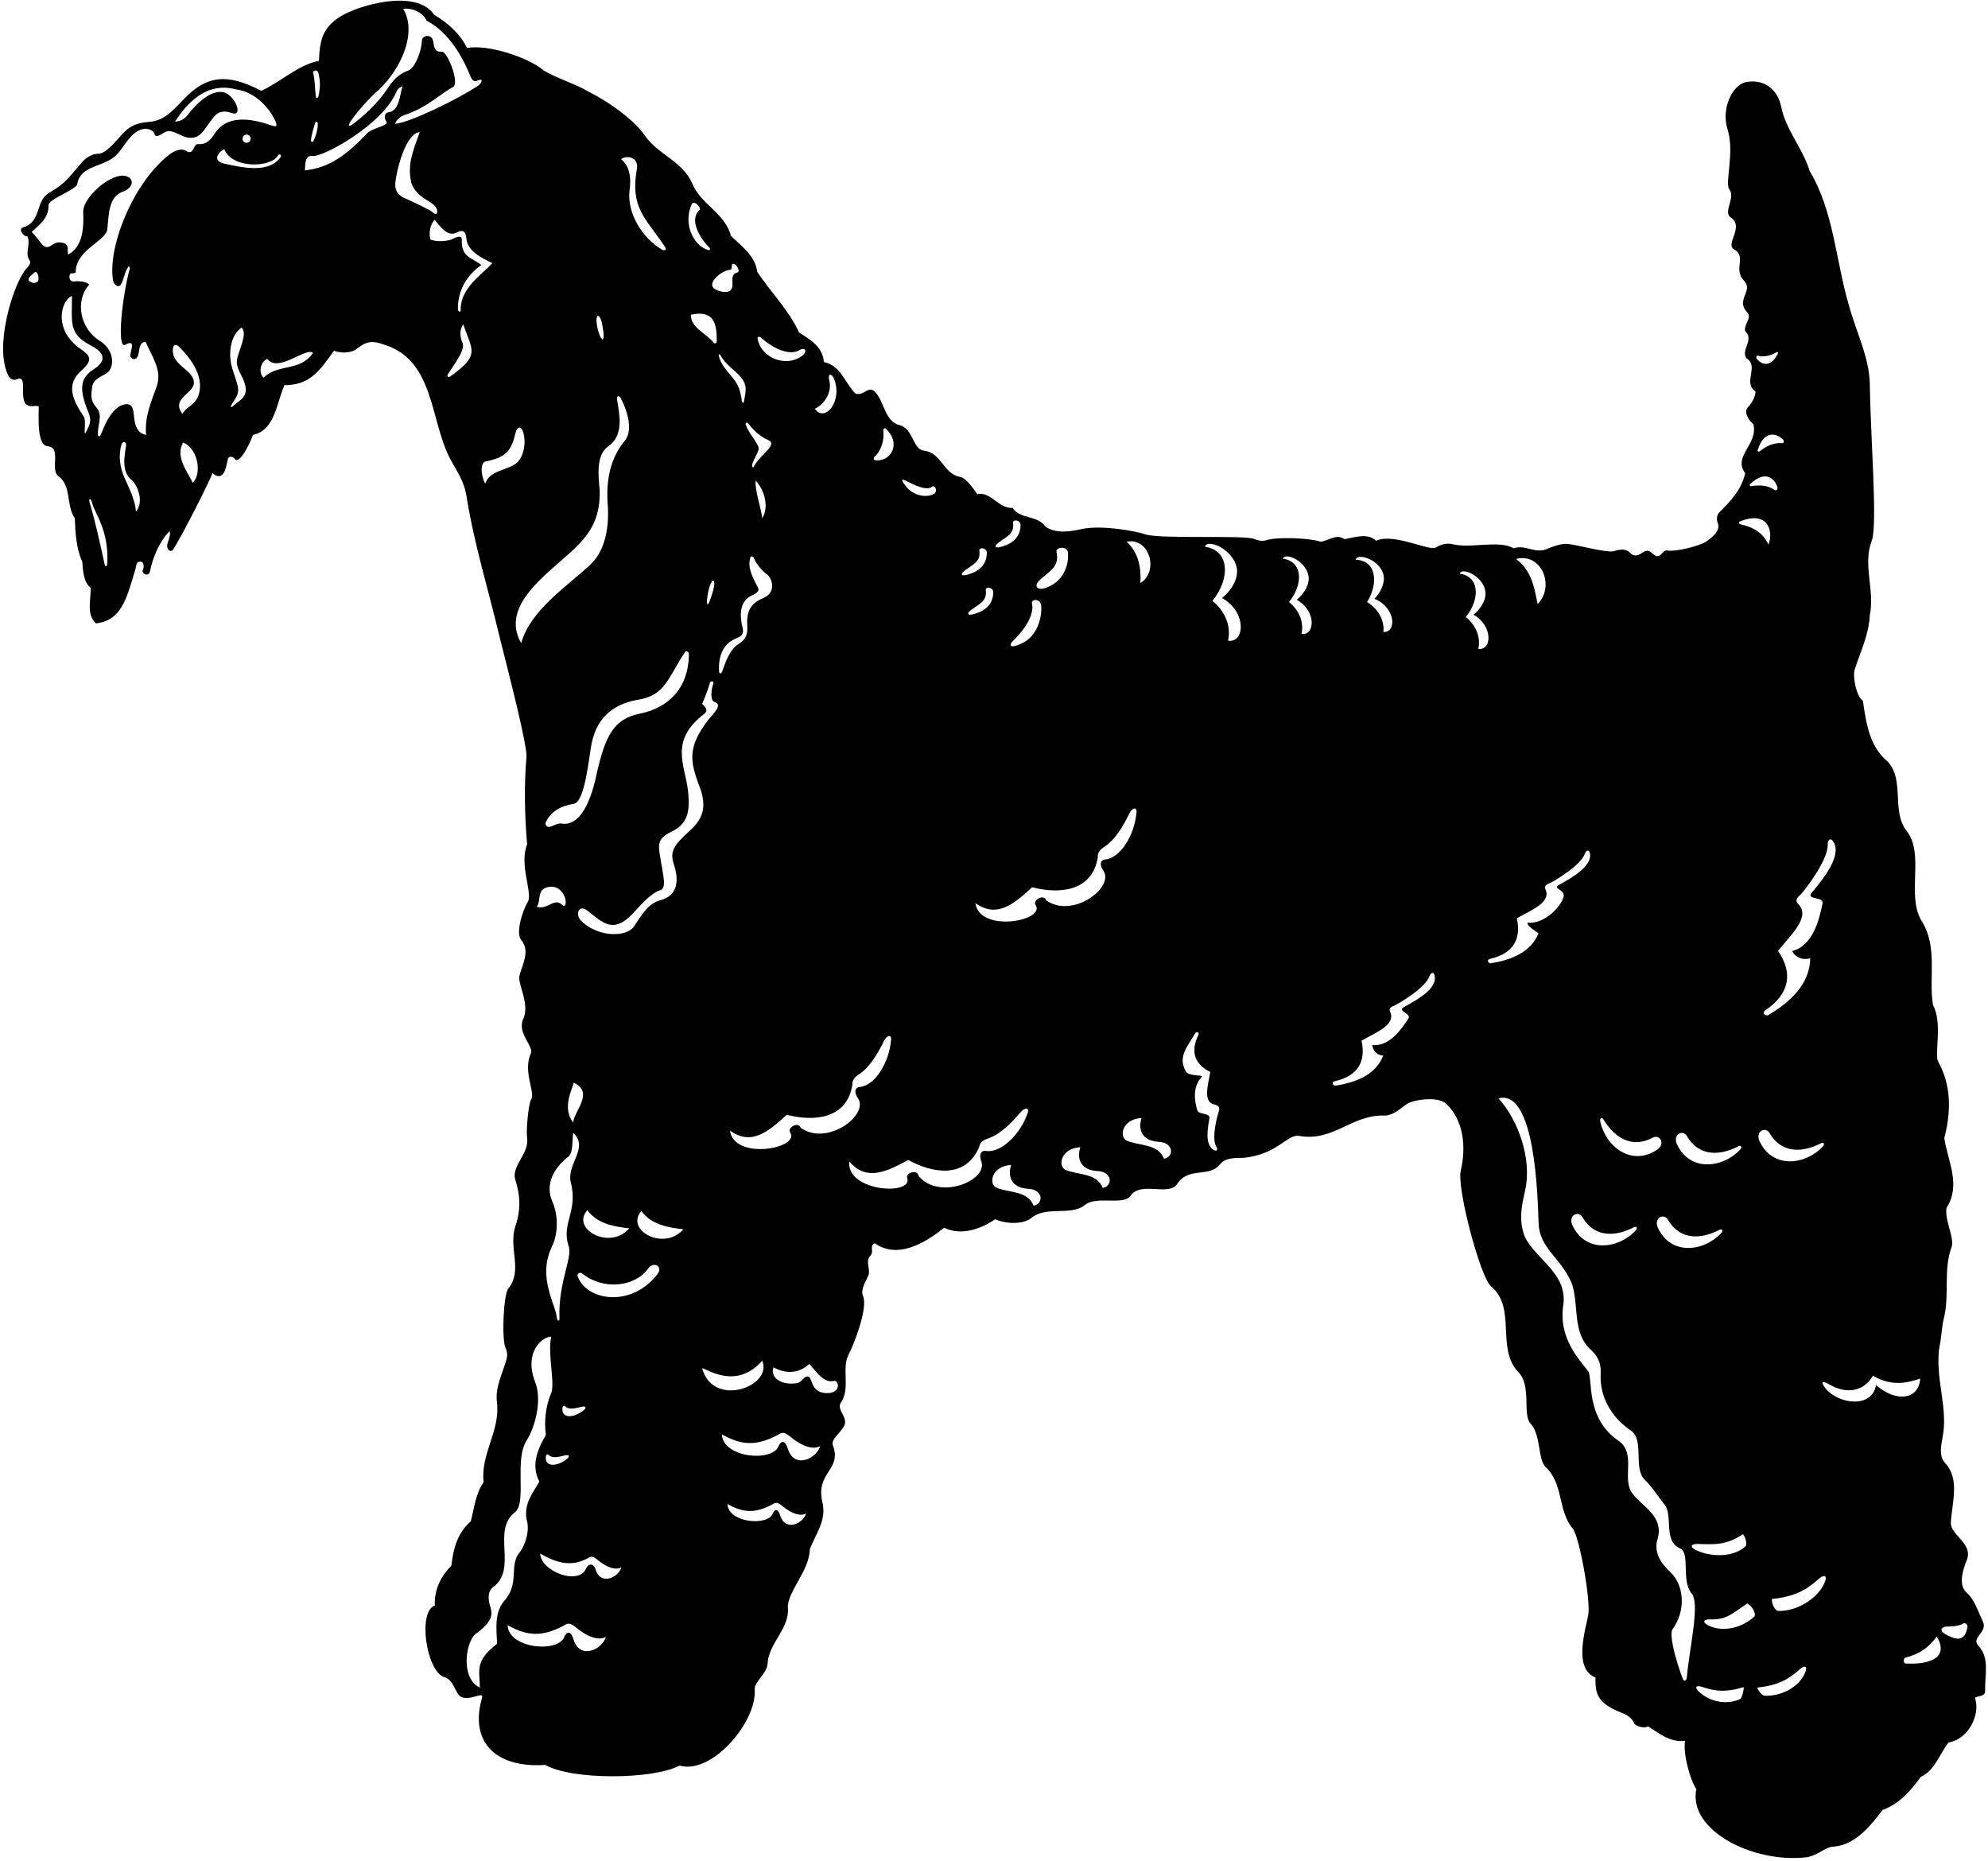 <?xml version="1.0" encoding="UTF-8"?>
<svg xmlns="http://www.w3.org/2000/svg" xmlns:xlink="http://www.w3.org/1999/xlink" width="516pt" height="483pt" viewBox="0 0 516 483" version="1.1">
<g id="surface1">
<path style=" stroke:none;fill-rule:nonzero;fill:rgb(0%,0%,0%);fill-opacity:1;" d="M 513.426 427.004 C 511.551 424.957 516.203 423.52 514.566 420.586 C 513.348 418.066 512.453 415.062 510.504 413.355 C 508.145 411.406 509.52 407.27 510.504 404.824 C 512.211 400.516 506.133 398.383 506.359 395.074 C 506.684 389.793 508.758 383.738 504.812 379.637 C 503.188 377.766 503.84 375.086 504.246 372.809 C 505.629 365.578 502.457 358.348 503.27 350.383 C 504.016 346.414 504.016 344.469 504.406 342.746 C 506.195 335.84 504.246 329.746 506.602 323.488 C 507.23 320.938 504.734 316.746 505.223 313.496 C 509.039 307.562 505.629 301.551 504.652 295.375 C 506.438 288.551 506.52 281.645 503.027 275.469 C 502.07 273.629 504.246 265.395 501.727 260.844 C 500.508 253.691 503.172 245.695 498.559 238.66 C 494.902 231.918 499.531 221.598 494.902 215.664 C 490.758 210.387 494.578 202.34 489.781 197.465 C 485.312 193.809 484.34 187.633 483.527 181.863 C 481.738 180.645 480.824 175.445 481.414 173.738 C 482.875 169.109 485.07 164.801 485.312 159.684 C 486.695 153.184 483.363 146.438 485.883 140.184 C 487.344 135.668 485.477 112.883 485.312 99.23 C 485.059 92.418 481.656 85.824 479.871 79.16 C 476.457 67.543 475.969 54.785 469.715 44.387 C 467.949 38.574 463.52 33.695 462.336 27.762 C 461.332 22.738 457.402 20.496 453.23 21.293 C 449.727 21.961 446.637 28.074 448.426 33.66 C 450.27 39.688 447.648 47.477 448.832 49.098 C 450.539 51.211 447.309 54.84 449.074 56.328 C 452.977 58.766 447.73 63.219 450.051 64.699 C 453.543 66.566 449.68 69.82 452.73 72.906 C 455.168 75.586 450.355 77.773 453.543 81.109 C 454.926 82.492 452.133 84.715 453.137 86.148 C 455.25 88.262 451.797 90.895 453.301 92.973 C 456.715 95.086 452.242 99.312 455.656 101.586 C 455.656 102.887 454.762 104.594 453.707 105.648 C 452.473 106.977 453.867 108.98 455.09 110.117 C 456.469 115.238 449.645 118.406 452.977 122.793 C 452.082 127.02 449.133 130.117 446.211 133.043 C 445.723 133.449 445.383 134.82 445.906 135.875 C 446.637 137.906 444.117 139.613 442.816 140.59 C 440.879 141.762 434.879 143.27 432.66 142.863 C 431.281 142.699 431.059 145.738 428.762 143.516 C 426.73 141.562 425.812 145.23 423.48 143.84 C 422.078 142.164 420.473 142.578 418.875 143.047 C 417.141 143.555 408.629 141.254 406.906 141.156 C 404.629 141.074 402.844 141.969 400.891 142.699 C 397.887 143.434 395.773 141.32 392.848 142.297 C 389.109 140.02 381.547 142.523 376.68 141.156 C 375.055 140.914 373.672 141.48 372.617 142.133 C 370.965 143.031 361.566 138.23 357.18 140.344 C 354.984 138.23 351.734 139.449 348.973 139.938 C 346.941 138.395 344.828 140.344 342.797 140.59 C 340.441 139.695 331.695 139.223 328.738 140.184 C 327.52 140.59 326.301 140.184 325.246 139.777 C 321.621 138.883 301.227 139.898 297.441 138.719 C 294.66 137.75 286.008 136.258 280.965 137.258 C 277.793 137.988 274.055 138.559 271.375 136.688 C 269.262 133.602 264.711 134.82 262.844 131.812 C 259.188 132.059 257.238 127.508 253.66 128.238 C 252.363 126.371 250.609 123.988 249.191 123.77 C 244.887 123.039 244.398 117.434 239.766 116.945 C 236.898 116.621 237.07 111.207 233.496 110.344 C 229.762 109.371 229.602 104.688 227.336 101.91 C 225.387 99.719 224.328 102.887 222.055 102.156 C 219.289 99.395 218.316 94.926 213.848 93.949 C 213.523 89.969 210.355 88.18 207.43 86.312 C 204.504 80.137 200.359 76.234 196.539 70.547 C 196.055 66.324 192.316 63.805 189.715 61.203 C 188.172 55.273 181.996 53.16 179.723 47.715 C 177.039 41.605 170.871 40.281 167.359 35.152 C 165.352 32.219 160.219 27.629 152.988 23.91 C 149.496 21.797 144.703 20.414 141.125 18.305 C 137.41 15.008 126.703 11.418 121.219 12.453 C 119.352 8.633 116.02 5.789 112.688 3.84 C 108.168 -2.992 93.051 1.258 88.164 4.398 C 83.797 7.203 82.984 10.371 82.785 15.785 C 77.586 16.758 72.957 21.148 67.836 23.586 C 58.586 18.676 53.375 19.961 47.934 25.496 C 45.328 28.148 43.004 31.207 39.012 31.598 C 36.18 31.875 34.156 32.16 31.672 34.871 C 29.391 37.363 27.328 40.09 25.098 39.914 C 23.34 40.176 22.102 41.141 21.047 42.371 C 17.457 46.574 16.777 47.703 12.754 50.039 C 9.086 52.172 10.84 57.609 6.004 59.012 C 4.652 59.434 6.004 61.367 7.141 61.367 C 8.035 63.641 6.328 65.594 7.707 67.621 C 8.145 68.285 7.492 69.004 6.742 69.855 C 3.441 73.613 -1.75 90.363 2.273 97.66 C 2.863 98.727 3.898 98.652 4.477 98.406 C 7.34 97.203 4.828 103.676 6.977 105.082 C 7.957 105.789 9.414 105.082 10.066 105.488 C 9.984 109.227 9.73 115.355 12.258 115.809 C 16.16 115.969 12.863 121.871 15.184 123.605 C 18.598 126.043 17.133 131.246 19.41 134.496 C 19.57 138.477 19.816 142.457 21.359 145.789 C 21.523 148.145 21.684 151.07 23.555 152.613 C 23.543 155.812 22.414 159.602 24.934 161.797 C 31.355 160.992 32.789 155.766 35.012 148.145 C 35.465 147.023 35.172 145.547 36.637 145.789 C 37.324 145.824 37.445 147.328 37.121 147.816 C 36.547 148.773 38.426 149.887 38.91 148.391 C 39.641 144.652 41.348 140.59 44.027 137.824 C 44.273 138.637 43.949 139.695 43.621 140.59 C 42.824 142.605 44.348 143.621 45.004 142.539 C 47.523 138.477 53.914 125.934 55.16 122.793 C 58.145 125.34 58.738 121.023 59.062 119.465 C 59.223 118.164 60.441 118.406 61.012 119.137 C 62.039 120.688 64.992 114.992 65.641 112.883 C 71.492 111.582 71.734 104.512 73.848 99.961 C 80.207 99.961 82.773 96.562 86.688 91.023 C 89.293 91.992 91.617 91.227 92.332 90.715 C 94.137 89.43 95.566 88.027 99.035 89.238 C 112.77 92.973 111.469 108.582 116.75 118.895 C 118.375 122.062 120.438 124.664 121.059 128.645 C 123.09 141.402 126.906 153.508 129.832 165.938 C 132.434 176.176 136.773 193.223 136.656 196.328 C 136.012 203.547 136.172 211.766 136.82 219.16 C 134.707 224.277 138.215 231.477 137.062 233.949 C 135.355 236.793 133.895 242.312 135.277 243.941 C 137.633 246.785 135.684 250.035 134.871 253.043 C 134.148 255.344 137.797 260.598 135.684 264.742 C 134.383 268.238 138.551 271.594 137.797 273.355 C 135.59 278.195 139.145 283.699 137.797 285.461 C 137.227 286.438 136.496 293.102 136.82 295.375 C 137.391 299.355 132.711 302.574 133.73 306.102 C 134.949 310 135.336 313.66 133.73 318.371 C 131.945 323.977 135.766 329.664 131.945 334.379 C 130.68 335.922 130.172 347.602 131.215 349.816 C 131.746 350.879 131.707 351.875 131.445 352.848 C 130.52 356.316 128.383 360.035 129.02 364.195 C 129.75 371.59 124.715 377.277 125.527 384.672 C 123.414 387.68 123.09 391.418 122.195 394.828 C 118.781 397.754 117.645 401.898 117.156 406.367 C 114.395 409.047 112.688 412.625 112.852 416.688 C 108.367 418.25 110.664 433.59 115.207 435.211 C 117.645 435.863 117.969 438.785 119.27 440.086 C 121.453 441.969 125.77 438.586 125.117 440.656 C 121.879 451.703 128.219 458.918 141.531 458.043 C 148.492 462.02 169.512 461.867 176.391 458.207 C 184.723 460.664 196.43 446.953 195.891 438.543 C 195.68 436.469 198.977 434.48 199.223 431.879 C 199.465 426.355 204.91 422.859 204.504 417.254 C 204.23 413.277 210.109 407.668 210.191 402.059 C 211.574 398.324 214.66 394.586 213.441 389.793 C 211.68 382.047 218.559 381.504 216.203 375.164 C 215.57 373.582 217.992 372.078 218.965 370.289 C 220.43 368.016 217.18 366.051 218.152 364.195 C 220.883 360.391 218.344 355.254 220.242 351.586 C 221.625 348.906 225.352 339.562 224.004 336.328 C 223.273 334.82 224.711 332.535 225.387 331.047 C 226.035 329.258 224.457 327.371 225.953 325.844 C 226.93 324.789 225.547 323.164 227.094 322.676 C 232.699 326.656 239.609 323.055 245.051 318.613 C 249.52 320.809 254.637 318.938 258.293 316.422 C 261.461 317.801 265.594 317.637 267.477 316.258 C 271.457 312.766 277.863 315.691 281.531 312.766 C 284.457 310.246 291.574 312.898 293.395 310.406 C 295.914 306.426 303.426 310.527 305.5 307.32 C 308.504 302.656 313.707 305.777 316.633 302.199 C 318.152 300.285 320.672 300.586 322.891 300.48 C 331.777 299.523 334.148 294.191 337.27 294.809 C 346.211 296.352 350.922 289.117 359.535 289.523 C 361.77 289.363 363.371 287.777 365.078 286.57 C 366.785 285.359 373.504 284.375 375.539 286.602 C 379.848 290.824 380.578 297.57 379.195 303.582 C 377.906 307.82 384.227 331.516 386.996 333.809 C 393.742 339.496 388.215 349.816 394.066 356.07 C 397.562 359.484 395.172 366.98 397.152 369.316 C 399.996 372.242 399.148 378.578 401.055 380.609 C 405.93 384.996 404.223 392.066 408.285 396.777 C 410.066 399.398 412.914 415.453 412.242 419.129 C 411.539 422.965 408.266 433.043 414.137 435.375 C 413.961 439.941 414.93 442.137 421.004 444.555 C 422.379 445.102 423.633 445.867 424.293 447.48 C 425.27 448.211 426.812 448.535 427.785 448.051 C 430.469 449.676 433.312 452.273 437.375 451.789 C 436.812 455.258 438.676 461.945 440.301 464.301 C 438.086 475.004 454.969 483.613 468.902 482.012 C 472.277 481.41 473.633 479.297 475.969 479.25 C 481.574 478.762 485.395 473.969 488.645 469.742 C 492.789 468.199 495.723 465.078 498.559 461.133 C 502.215 459.508 503.434 455.117 505.789 452.195 C 510.906 451.438 514.121 444.879 512.613 440.656 C 513.266 440.008 515.379 440.492 515.25 438.645 C 515.188 434.355 516.484 430.277 513.426 427.004 Z M 295.992 151.312 C 296.238 147.414 295.555 143.453 292.418 140.59 C 298.348 139.391 300.93 148.277 295.992 151.312 Z M 269.754 150.664 C 272.285 148.273 275.105 147.145 274.223 143.262 C 273.914 142.051 276.82 141.551 277.188 143.285 C 277.48 146.496 276.215 150.465 272.195 152.258 C 269.273 153.668 268.195 152.141 269.754 150.664 Z M 270.246 156.996 C 270.539 160.211 269.227 165.188 265.203 166.977 C 262.285 168.391 261.535 167.625 263.094 166.152 C 265.949 163.453 268.469 159.535 267.879 156.656 C 267.566 155.445 269.879 155.262 270.246 156.996 Z M 259.078 140.906 C 261.145 139.301 263.336 138.66 262.953 135.691 C 262.809 134.766 264.742 134.828 264.891 136.148 C 264.879 138.574 263.734 140.629 260.598 141.676 C 258.312 142.523 257.809 141.898 259.078 140.906 Z M 257.809 153.605 C 257.797 156.027 256.648 158.082 253.512 159.129 C 251.227 159.977 250.723 159.352 251.992 158.363 C 254.059 156.754 256.25 156.113 255.867 153.145 C 255.727 152.219 257.656 152.281 257.809 153.605 Z M 250.332 148.137 C 252.395 146.527 254.59 145.887 254.207 142.918 C 254.062 141.992 255.996 142.055 256.145 143.379 C 256.133 145.805 254.988 147.855 251.852 148.902 C 249.566 149.75 249.062 149.125 250.332 148.137 Z M 235.594 124.992 C 237.047 125.734 240.594 127.551 241.961 126.289 C 242.738 125.766 243.504 127.543 242.367 128.238 C 240.031 129.32 237.168 128.402 235.543 126.695 C 233.285 123.965 234.156 124.262 235.594 124.992 Z M 226.93 118.59 C 228.648 117.148 229.598 114.352 229.266 111.664 C 229.219 111.281 229.652 111.008 229.914 111.254 C 234.203 115.297 230.93 120.086 227.082 119.422 C 226.762 119.363 226.676 118.805 226.93 118.59 Z M 215.246 98.738 C 214.926 97.48 215.316 96.48 216.367 98.012 C 218.973 104.098 214.031 109.867 211.492 106.055 C 213.66 105.207 216.082 101.996 215.246 98.738 Z M 197.426 87.555 C 200.742 90.52 204.902 92.398 207.473 90.879 C 209.105 89.918 209.574 91.273 208.293 92.27 C 204.078 95.547 197.438 92.91 196.621 87.777 C 196.57 87.434 197.121 87.285 197.426 87.555 Z M 193.965 162.328 C 194.164 165.137 193.191 166.188 191.602 167.211 C 189.297 168.688 188.254 172.062 187.391 174.398 C 187.188 174.957 186.664 174.77 186.637 174.262 C 186.402 169.855 187.926 166.965 191.09 165.66 C 192.125 165.238 193.098 164.84 192.805 163.176 C 191.957 159.957 191.91 156.516 194.59 154.809 C 195.852 154.203 197.375 153.609 196.703 152.453 C 195.188 149.555 194.02 147.301 194.746 144.699 C 194.875 144.234 195.465 144.32 195.68 144.844 C 196.473 146.797 198.359 148.586 198.816 148.863 C 200.465 149.875 201.605 153.711 198.27 155.133 C 195.574 156.281 193.645 157.863 193.965 162.328 Z M 196.133 124.742 C 198.305 126.949 199.742 131.52 197.84 134.496 C 197.555 131.754 195.852 127.117 196.133 124.742 Z M 194.281 109.973 C 195.688 111.828 197.348 113.301 199.465 114.262 C 202.027 115.406 197.117 118.094 195.648 121.137 C 195.504 121.441 195.129 121.203 195.211 120.746 C 195.531 118.895 197.461 116.863 196.781 115.777 C 195.613 113.441 194.242 112.266 193.57 110.191 C 193.398 109.664 193.906 109.48 194.281 109.973 Z M 193.117 104.109 C 193.004 104.734 192.633 104.68 192.543 104.004 C 192.211 101.543 191.711 99.797 189.941 97.746 C 188.527 96.113 187.098 94.488 186.582 92.406 C 186.445 91.848 186.777 91.785 187.055 92.289 C 188.012 94.039 189.535 95.238 190.965 96.539 C 194.203 99.473 193.684 100.914 193.117 104.109 Z M 189.348 70.051 C 190.52 70.074 189.336 67.871 190.691 68.598 C 191.449 68.973 192.113 70.523 191.422 70.711 C 189.805 71.07 190.102 72.496 190.125 73.883 C 190.164 76.277 187.641 75.996 185.949 75.234 C 182.816 73.883 187.152 70.215 189.348 70.051 Z M 186.023 88.691 C 186.016 89.078 185.527 89.238 185.273 88.941 C 182.938 86.199 179.344 85.109 179.316 81.68 C 185.035 80.453 186.145 83.547 186.023 88.691 Z M 184.164 156.074 C 183.664 157.164 183.426 157.078 183.496 155.895 C 183.594 154.25 184.191 151.305 185.004 150.664 C 186.203 150.816 184.348 155.566 184.164 156.074 Z M 179.559 52.996 C 179.938 51.875 181.801 53.484 181.672 54.379 C 178.844 56.82 181.309 61.402 184.129 64.277 C 184.418 64.57 184.266 65.023 183.91 64.926 C 179.98 63.832 177.199 58.055 179.559 52.996 Z M 177.797 169.25 C 178.094 168.805 178.809 169.109 178.805 169.691 C 178.754 178.945 173.156 183.781 166.066 185.215 C 159.418 186.562 157.109 190.754 154.836 200.996 C 154.242 203.684 151.895 214.898 145.594 213.715 C 144.133 213.473 142.184 215.828 141.531 213.715 C 142.754 210.66 145.566 209.137 148.879 208.625 C 151.934 208.148 152.84 196.273 153.59 192.789 C 155.172 185.453 160.035 182.508 165.891 181.543 C 172.688 180.426 173.488 175.68 177.797 169.25 Z M 148.113 306.672 C 150.145 314.336 145.676 317.395 147.547 323.246 C 148.793 326.188 144.898 332.535 145.211 341.996 C 145.32 343.113 144.613 342.852 144.52 341.926 C 144.371 340.512 143.77 339.086 143.289 337.641 C 141.93 333.547 140.703 328.742 143.309 323.398 C 144.805 320.32 145.039 315.484 143.32 311.734 C 141.547 307.586 143.422 303.324 147.645 300.074 C 148.746 298.988 148.52 296.188 148.766 293.992 C 152.938 297.832 147.141 301.957 148.113 306.672 Z M 146.023 365.18 C 146.066 364.902 146.512 364.742 146.672 364.918 C 147.785 366.137 149.836 365.301 151.148 365.055 C 152.082 364.879 152.293 365.41 151.414 366.051 C 148.98 368.035 145.523 368.301 146.023 365.18 Z M 147.098 378.66 C 144.664 380.648 141.207 380.914 141.707 377.789 C 141.754 377.512 142.195 377.355 142.355 377.527 C 143.469 378.75 145.52 377.914 146.836 377.664 C 147.766 377.492 147.977 378.02 147.098 378.66 Z M 139.34 235.328 C 140.477 233.543 139.34 231.105 141.938 230.293 C 147.098 228.938 147.789 236.711 145.84 234.762 C 143.797 232.914 142.105 236.215 139.34 235.328 Z M 148.766 291.312 C 145.828 287.59 148.52 282.699 148.926 280.992 C 154.293 283.527 149.047 288.27 148.766 291.312 Z M 165.34 43.652 C 163.5 53.871 167.379 56.34 172.488 63.887 C 173.168 64.824 172.562 65.148 171.891 64.836 C 166.527 61.668 162.758 55.176 163.391 49.504 C 163.797 46.742 163.715 43.328 161.195 41.297 C 162.672 40.195 165.719 40.789 165.34 43.652 Z M 156.324 84.293 C 157.258 89.031 156.156 89.117 155.184 85.578 C 154.125 81.246 155.676 80.797 156.324 84.293 Z M 82.625 18.871 C 83.207 21.141 83.117 23.02 82.645 24.992 C 82.527 25.488 82.031 25.547 81.969 25.051 C 81.711 22.93 81.77 20.688 81.242 18.711 C 81.73 18.141 82.352 18.105 82.625 18.871 Z M 81.797 31.914 C 81.918 31.508 82.402 31.512 82.453 31.898 C 82.633 33.246 81.918 35.402 81.359 36.652 C 81.262 36.879 80.707 36.938 80.719 36.477 C 80.738 35.352 81.402 33.23 81.797 31.914 Z M 9.902 72.906 C 9.309 73.711 8.207 73.477 7.547 72.906 C 6.938 72.188 8.461 71.184 8.926 70.711 C 9.648 70.074 10.227 71.93 9.902 72.906 Z M 21.984 111.637 C 22.02 110.586 22.18 108.801 21.766 108.168 C 18.902 103.871 16.961 99.848 21.113 96.188 C 24.301 93.375 23.355 92.242 20.98 90.613 C 13.73 85.648 15.754 78.016 18.68 76.805 C 18.707 83.785 17.691 86.621 23.656 89.711 C 27.762 91.836 27.23 93.988 24.273 95.863 C 20.527 98.234 20.672 101.449 22.93 106.977 C 23.828 109.172 23.363 109.934 22.555 111.695 C 22.02 112.867 21.961 112.5 21.984 111.637 Z M 27.836 146.332 C 27.793 147.043 27.316 147.203 27.168 146.52 C 26.012 141.238 24.82 135.629 23.309 130.594 C 22.852 128.98 23.691 129.324 23.969 130.688 C 24.441 132.98 28.355 137.551 27.836 146.332 Z M 35.254 132.789 C 35.207 129.656 32.863 125.359 32.16 123.648 C 31.141 121.164 30.699 118.285 31.516 115.398 C 31.738 114.508 32.898 114.426 32.707 115.715 C 32.215 118.84 31.582 122.422 34.168 124.59 C 35.711 125.883 37.477 130.273 35.254 132.789 Z M 50.043 125.312 C 48.66 122.387 45.41 118.57 47.523 114.832 C 51.121 116.215 52.629 122.555 50.043 125.312 Z M 51.422 102.887 C 50.359 105.367 48.254 105.566 47.359 107.438 C 43.543 102.316 53.781 101.91 49.066 96.711 C 46.793 94.598 44.191 93.137 45.004 89.887 C 45.328 89.316 45.957 89.453 46.547 90.051 C 49.719 93.219 53.234 98.004 51.422 102.887 Z M 51.422 37.398 C 50.02 37.316 50.445 40.449 48.336 39.184 C 46.82 38.227 44.801 39.457 43.949 40.117 C 34.379 47.559 27.711 64.609 29.402 73.066 C 29.707 73.883 30.637 74.812 31.352 73.879 C 32.227 72.469 32.324 70.504 33.293 69.27 C 33.496 69.008 33.801 69.324 33.684 69.734 C 31.793 76.422 30.188 90.73 32.492 89.48 C 35.715 87.676 33.465 91.836 33.871 92.566 C 34.445 93.434 35.012 93.219 35.414 92.973 C 36.555 91.676 35.578 88.992 37.773 88.668 C 39.316 92.324 42.16 96.062 40.699 100.207 C 39.359 104.129 37.449 108.008 37.934 112.883 C 34.699 112.309 34.922 108.473 34.625 106.789 C 34.359 105.316 33.742 104.336 31.352 105.242 C 28.59 106.844 27.324 109.941 26.098 112.961 C 25.953 113.316 25.461 113.285 25.426 112.922 C 25.184 110.352 26.926 107.781 24.934 105.648 C 23.273 103.758 23.715 101.992 23.961 100.207 C 24.383 98.27 26.371 97.734 27.758 96.812 C 29.523 95.633 30.02 91.371 26.234 88.668 C 20.574 85.363 19.441 77.969 23.148 73.879 C 22.66 73.066 19.977 72.824 19.246 73.066 C 17.773 73.203 17.773 71.172 18.434 70.953 C 18.84 70.953 19.328 70.953 19.652 70.711 C 19.57 64.781 27.59 62.625 27.859 59.418 C 28.266 55.762 28.102 50.887 32.086 49.664 C 34.371 48.785 35.113 46.473 32.75 45.715 C 29.117 44.551 21.16 51.281 21.602 55.355 C 21.883 61.664 20.367 64.559 17.703 66.078 C 17.297 65.023 18.109 63.805 16.727 63.152 C 13.191 61.824 12.98 66.184 10.449 62.852 C 9.785 61.98 8.832 60.715 8.203 60.211 C 10.152 58.422 12.664 56.574 12.586 53.402 C 12.273 51.707 19.805 49.336 20.059 47.715 C 20.949 42.691 27.125 43.473 30.344 40.102 C 32.203 38.148 33.984 34.125 37.055 33.516 C 38.137 33.297 39.781 33.562 40.145 34.879 C 40.328 35.547 41.078 35.434 42.527 34.461 C 44.402 33.203 46.379 35.164 48.473 35.641 C 52.086 36.457 52.988 33.41 55.461 30.395 C 56.559 29.055 57.891 28.516 60.262 29.363 C 62.969 30.211 61.375 25.574 58.656 24.152 C 55.18 22.648 50.867 27.02 48.836 29.68 C 48.047 30.715 47.062 31.512 45.41 31.547 C 48.41 27.078 53.309 21.141 61.172 23.18 C 66.707 23.828 70.633 29.016 71.656 31.883 C 72.062 33.008 71.348 32.832 70.355 32.523 C 64.316 30.414 58.746 30.078 55.727 34.66 C 54.746 36.145 53.758 37.562 51.422 37.398 Z M 65.059 36 C 65.059 36.586 64.586 37.062 64 37.062 C 63.414 37.062 62.941 36.586 62.941 36 C 62.941 35.414 63.414 34.938 64 34.938 C 64.586 34.938 65.059 35.414 65.059 36 Z M 60.828 105.086 C 59.84 106.043 59.559 105.797 60.418 104.512 C 62.609 101.219 61.969 101.039 60.285 95.594 C 59.062 91.641 59.938 86.812 62.719 85.012 C 64.238 86.578 62.258 90.199 61.578 92.973 C 61.207 94.562 61.906 96.039 62.641 97.449 C 65.406 102.742 62.559 103.555 60.828 105.086 Z M 58.086 42.434 C 54.672 41.621 57.215 38.926 58.246 38.777 C 60.281 43.859 70.266 43.48 72.062 40.484 C 72.281 39.855 73.211 40.027 72.875 40.73 C 69.785 45.117 62.887 43.496 58.086 42.434 Z M 68.406 98.012 C 67.023 96.793 67.594 93.867 69.379 93.137 C 72.195 96.902 79.473 89.961 81.242 91.594 C 77.949 96.48 72.062 94.355 68.406 98.012 Z M 100.633 29.191 C 99.887 29.371 99.617 30.461 100.176 31.383 C 101.395 32.664 96.824 32.98 95.203 34.684 C 90.305 39.832 85.727 43.562 79.129 44.223 C 79.285 42.57 79.051 40.195 81.242 40.484 C 83.805 40.77 99.266 32.473 102.938 23.746 C 103.258 22.93 103.914 22.609 104.48 22.367 C 103.668 24.883 103.723 28.867 100.633 29.191 Z M 105.457 29.699 C 111.141 27.719 114.883 23.91 117.562 22.609 C 119.422 21.66 116.121 13.449 114.801 13.43 C 112.414 13.633 112.758 11.738 112.355 10.391 C 111.875 8.766 109.527 9.184 109.508 10.574 C 109.473 12.855 107.965 17.367 106.023 18.305 C 103.848 19.02 102.418 20.422 101.203 22.066 C 97.805 27.398 93.676 30.574 92.008 31.91 C 90.344 33.242 90.18 32.688 91.238 31.141 C 92.863 28.867 95.883 25.348 98.238 23.395 C 104.355 17.598 108.273 8.273 104.645 2.297 C 106.727 1.938 109.844 3.191 110.738 5.383 C 116.262 8.227 119.918 14.32 122.195 20.008 C 122.641 20.984 123.23 21.32 124.145 20.82 C 125.262 20.391 125.348 21.238 124.145 22.203 C 119.441 25.434 106.023 32.035 102.531 32.117 C 103.012 30.949 104.141 30.008 105.457 29.699 Z M 105.457 51.617 C 102.918 50.605 102.324 49.082 102.695 46.742 C 103.656 40.609 106.234 34.309 108.949 34.309 C 107.195 39.141 105.641 42.789 106.777 47.504 C 108.422 51.961 112.605 51.941 113.418 54.379 C 113.754 55.684 113.008 55.871 112.207 55.027 C 111.672 54.469 106.43 52.023 105.457 51.617 Z M 116.816 97.738 C 116.379 98.051 115.867 97.727 116.285 97.066 C 117.859 94.605 120.785 90.871 120.082 89.074 C 119.168 87 119.422 85.309 120.242 84.199 C 122.547 90.914 124.766 92.129 116.816 97.738 Z M 119.59 80.145 C 119.676 81.273 118.828 80.992 118.863 80.137 C 118.781 75.262 121.371 71.258 124.957 68.762 C 122.215 66.773 119.703 66.672 119.863 62.199 C 119.848 60.68 117.945 61.797 117.055 62.203 C 115.586 62.629 113.414 62.793 111.715 62.18 C 111.297 60.68 111.551 58.223 112.852 57.062 C 114.078 58.492 116.023 61.609 118.5 60.359 C 119.98 59.609 120.863 59.746 121.059 61.938 C 121.301 65.266 125.406 67.137 127.801 68.297 C 125.18 71.172 119.566 74.754 119.59 80.145 Z M 125.934 125.559 C 124.875 123.605 124.414 119.754 126.34 119.707 C 131.117 118.672 132.688 117.172 133.773 112.469 C 134.184 110.688 135.25 110.277 135.844 112.312 C 136.656 115.238 135.758 118.738 134.141 120.113 C 131.699 122.145 127.07 121.98 125.934 125.559 Z M 135.277 166.914 C 130.027 157.684 140.625 150.02 147.648 143.742 C 152.773 139.16 155.922 135.031 155.648 127.035 C 155.227 123.309 154.801 118.148 157.703 115.969 C 161.977 113.074 160.867 108.012 160.137 103.52 C 160.008 102.715 160.73 102.547 161.125 103.309 C 162.906 106.746 164.449 111.883 162.008 114.586 C 158.434 118.977 157.332 124.578 157.703 130.434 C 158.188 136.09 157.379 142.863 152.988 146.766 C 146.895 152.371 137.633 158.465 135.277 166.914 Z M 129.02 426.598 C 123.195 431.109 124.488 433.348 124.551 437.973 C 119.27 435.477 120.887 425.223 123.98 423.672 C 126.234 421.816 128.184 420.117 127.359 417.348 C 126.758 415.32 126.371 413.348 127.883 411.973 C 134.484 407.32 127.574 397.398 133.523 392.582 C 136.988 390.105 133.246 378.902 136.82 373.621 C 138.637 370.789 140.941 363.469 138.816 358.441 C 136.012 350.914 140.691 346.891 143.078 346.891 C 142.02 351.66 144.305 359.449 142.914 361.922 C 141.613 365.09 141.207 368.992 141.695 372.402 C 140.117 375.164 137.504 379.836 139.988 384.512 C 138.281 387.516 136.008 390.117 136.656 394.262 C 137.797 397.754 135.758 401.938 134.871 402.871 C 132.027 406.285 134.996 410.992 130.809 415.547 C 128.289 418.637 128.855 422.617 129.02 426.598 Z M 148.945 425.715 C 148.246 423.242 147.137 423.203 146.453 424.875 C 144.766 429.008 132.02 427.895 131.742 421.758 C 136.961 424.711 140.789 424.812 146.328 421.887 C 147.656 421 148.211 421.312 149.785 422.59 C 150.617 423.262 154.453 426.289 157.258 424.844 C 156.348 427.996 150.719 430.816 148.945 425.715 Z M 154.633 407.484 C 154.074 405.504 152.641 405.766 152.094 407.102 C 150.297 411.492 140.426 407.926 140.211 403.199 C 144.387 405.562 148.109 406.762 152.539 404.422 C 153.602 403.711 154.047 403.961 155.309 404.98 C 155.973 405.52 159.039 407.941 161.281 406.785 C 160.559 409.309 156.055 411.566 154.633 407.484 Z M 170.785 330.477 C 164.195 339.363 152.441 337.773 149.961 331.32 C 149.68 330.586 150.52 330.023 151.086 330.484 C 156.465 334.867 164.723 334.102 168.246 329.211 C 169.672 327.23 172.039 328.695 170.785 330.477 Z M 152.445 314.07 C 154.965 317.562 159.434 318.375 163.332 318.781 C 158.352 324.594 148.074 318.98 152.445 314.07 Z M 166.477 314.309 C 168.996 317.801 173.465 318.613 177.363 319.02 C 172.383 324.832 162.109 319.219 166.477 314.309 Z M 178.867 215.758 C 174.992 219.289 173.758 220.926 174.91 224.352 C 176.25 228.34 176 232.414 171.438 233.609 C 168.207 234.457 166.512 237.527 164.609 240.355 C 162.43 243.598 154.645 242.996 150.727 238.855 C 149.34 237.391 150.125 234.508 152.508 236.375 C 156.496 239.504 159.176 242.379 164.113 237.23 C 165.934 235.336 168.672 231.918 171.352 231.023 C 173.066 230.562 172.133 227.297 171.66 224.195 C 170.938 219.484 170.059 217.957 174.25 215.863 C 178.156 213.918 179.293 211.285 178.555 205.062 C 177.762 198.418 173.664 192.16 182.891 185.195 C 183.918 184.25 182.973 183.328 182.238 182.68 C 182.973 181.055 183.77 178.93 184.254 177.223 C 184.406 176.641 185.355 176.715 185.164 177.395 C 184.5 179.172 184.352 181.797 185.406 182.16 C 187.195 182.773 186.352 183.984 184.027 186.578 C 178.098 194.227 179.145 197.766 181.914 205.105 C 183.586 210.324 181.805 213.086 178.867 215.758 Z M 182.238 355.098 C 183.461 355.18 190.996 360.859 197.84 353.145 C 200.703 359.73 185.129 365.598 182.238 355.098 Z M 202.574 393.492 C 202.016 391.512 201.129 391.484 200.582 392.82 C 199.23 396.125 189.035 395.234 188.812 390.328 C 192.988 392.688 196.051 392.77 200.48 390.43 C 201.543 389.719 201.988 389.969 203.246 390.992 C 203.91 391.531 206.98 393.949 209.223 392.797 C 208.496 395.316 203.996 397.574 202.574 393.492 Z M 204.562 376.199 C 203.863 373.727 202.754 373.688 202.07 375.355 C 200.383 379.492 187.637 378.375 187.359 372.242 C 192.578 375.191 196.406 375.297 201.945 372.371 C 203.273 371.48 203.828 371.797 205.402 373.07 C 206.234 373.746 210.07 376.77 212.871 375.328 C 211.965 378.48 206.336 381.301 204.562 376.199 Z M 215.391 361.516 C 210.297 361.988 210.98 357.574 209.844 357.246 C 208.582 357.016 208.453 358.535 206.91 358.941 C 203.078 359.625 199.801 357.699 200.766 354.852 C 203.637 356.457 207.137 356.684 210.07 353.977 C 212.629 357.055 214.246 358.941 216.504 358.379 C 217.668 358.188 218.309 361.086 215.391 361.516 Z M 207.836 292.695 C 207.191 290.93 204.277 292.711 205.074 293.883 C 207.891 298.031 190.547 301.273 189.473 293.426 C 194.914 297.324 199.199 293.949 204.203 289.312 C 211.258 291.133 219.789 290.461 221.242 281.562 C 221.172 280.855 221.418 279.781 222.73 278.965 C 225.742 277.086 227.805 273.469 229.484 270.074 C 230.242 268.543 231.625 268.324 231.234 270.27 C 230.762 275.48 227.277 281.73 223.141 282.102 C 222.016 282.203 221.535 283.355 222.664 284.977 C 225.699 289.324 214.672 297.605 207.836 292.695 Z M 255.859 298.691 C 254.742 298.512 253.996 299.512 254.695 301.359 C 256.57 306.316 243.852 311.645 238.426 305.207 C 238.234 303.34 234.973 304.352 235.461 305.684 C 237.172 310.395 219.562 309.289 220.441 301.414 C 224.766 306.531 229.746 304.309 235.73 301.039 C 242.125 304.531 250.562 305.973 254.152 297.699 C 254.254 297 254.758 296.016 256.23 295.547 C 259.609 294.461 262.496 291.461 264.961 288.582 C 266.07 287.285 267.461 287.41 266.609 289.199 C 264.871 294.137 259.965 299.34 255.859 298.691 Z M 268.285 312.902 C 266.66 308.922 261.949 309.652 258.535 308.191 C 256.551 307.125 257.453 302.609 262.438 302.34 C 261.496 305.355 262.523 308.254 266.828 308.52 C 268.141 308.602 269.344 308.91 269.992 310.305 C 270.43 311.75 269.301 312.766 268.285 312.902 Z M 286.242 308.297 C 284.617 304.312 279.906 305.047 276.492 303.582 C 274.508 302.516 275.41 298.004 280.395 297.73 C 279.453 300.746 280.48 303.645 284.789 303.91 C 286.098 303.996 287.301 304.305 287.949 305.695 C 288.387 307.145 287.258 308.16 286.242 308.297 Z M 286.84 223.055 C 285.711 223.156 285.234 224.309 286.363 225.93 C 289.395 230.277 278.371 238.555 271.531 233.645 C 270.891 231.879 267.977 233.66 268.773 234.836 C 271.59 238.98 254.242 242.227 253.168 234.379 C 258.613 238.277 262.898 234.898 267.898 230.266 C 274.953 232.086 283.488 231.41 284.938 222.516 C 284.867 221.809 285.117 220.734 286.426 219.914 C 289.441 218.035 291.504 214.418 293.184 211.023 C 293.941 209.496 295.32 209.277 294.934 211.219 C 294.461 216.434 290.977 222.68 286.84 223.055 Z M 302.141 300.715 C 300.516 296.734 295.805 297.465 292.391 296.004 C 290.406 294.938 291.309 290.422 296.293 290.152 C 295.348 293.168 296.379 296.066 300.688 296.332 C 301.996 296.414 303.199 296.723 303.848 298.113 C 304.285 299.562 303.156 300.578 302.141 300.715 Z M 316.289 288.605 C 316.102 289.156 314.281 295.391 315.734 297.648 C 316.086 298.188 315.988 298.992 315.031 298.438 C 312.648 297.059 313.465 292.738 313.922 290.215 C 314.109 288.746 311.227 289.371 310.789 288.184 C 310.008 285.754 309.477 281.906 312.035 279.363 C 311.707 278.895 308.59 279.379 307.773 278.02 C 305.637 274.176 308.238 271.66 310.219 268.16 C 310.441 267.766 311.363 267.75 311.07 268.547 C 308.848 273.059 310.203 276.289 314.129 278.191 C 313.617 281.449 312.184 285.809 315.012 286.582 C 316.34 286.945 316.727 287.344 316.289 288.605 Z M 318.746 166.266 C 319.641 162.281 317.77 158.383 314.684 155.945 C 319.254 150.395 319.352 142.836 312.73 141.891 C 313.422 139.59 320.77 142.805 321.102 148.145 C 321.102 151.07 319.152 153.59 317.203 155.215 C 323.652 158.801 323.148 166.941 318.746 166.266 Z M 337.816 164.5 C 338.531 161.316 337.035 158.195 334.566 156.246 C 338.223 151.805 338.301 145.758 333.008 145 C 333.559 143.16 339.434 145.734 339.699 150.004 C 339.699 152.344 338.141 154.359 336.582 155.66 C 341.742 158.531 341.34 165.039 337.816 164.5 Z M 359.148 149.41 C 359.441 151.734 358.141 153.926 356.754 155.41 C 362.23 157.617 362.641 164.129 359.078 164.031 C 359.391 160.781 357.52 157.871 354.828 156.242 C 357.906 151.383 357.234 145.371 351.887 145.277 C 352.203 143.383 358.355 145.207 359.148 149.41 Z M 364.246 261.453 C 362.668 262.422 366.375 262.988 365.562 264.344 C 363.809 267.008 360.645 271.711 356.16 271.207 C 356.324 272.188 356.961 273.82 359.039 273.957 C 357.238 278.402 353.176 280.688 346.672 281.754 C 346.117 281.848 345.375 280.961 346.383 280.621 C 352.52 279.254 354.602 275.398 353.383 270.086 C 356.957 268.031 362.324 266.016 360.859 262.648 C 360.426 261.648 361.051 261.289 361.887 260.988 C 362.57 260.742 370.012 256.465 371.07 253.277 C 371.324 252.512 372.184 251.977 372.395 253.344 C 372.859 256.402 368.918 258.91 364.246 261.453 Z M 467.23 232.297 C 467.914 231.695 474.617 223.316 474.391 219.125 C 474.336 218.117 475.094 217.102 475.961 218.598 C 478.121 222.316 472.766 228.688 470.188 231.758 C 468.797 233.605 473.371 232.566 473.047 234.516 C 472.223 238.418 470.688 245.336 465.246 246.801 C 465.328 247.691 467.367 249.477 469.852 248.688 C 469.777 255.555 464.43 260.195 459.027 263.41 C 458.426 263.773 457.156 263.078 458.176 262.223 C 464.688 257.828 465.348 252.395 461.5 246.77 C 464.719 242.746 470.039 237.941 466.801 234.699 C 465.836 233.734 466.398 233.027 467.23 232.297 Z M 473.121 297.551 C 468.465 302.48 459.98 303.332 456.691 296.133 C 455.555 293.613 458.316 292.109 459.422 294.258 C 462.141 298.762 466.996 299.621 472.73 296.672 C 473.359 296.348 473.695 296.945 473.121 297.551 Z M 462.832 114.102 C 463.188 114.457 462.934 115.062 462.574 115.027 C 460.504 114.824 458.504 115.668 456.785 117.105 C 456.496 117.348 456.121 117.16 456.219 116.832 C 457.812 111.551 461.133 112.406 462.832 114.102 Z M 456.246 92.312 C 457.859 92.742 459.547 92.336 461.09 91.422 C 461.348 91.27 461.621 91.469 461.5 91.711 C 459.559 95.676 457.047 94.57 455.926 93.008 C 455.691 92.684 455.973 92.238 456.246 92.312 Z M 454.25 125.664 C 458.219 121.828 460.699 124.199 461.355 126.512 C 461.488 126.992 460.973 127.398 460.68 127.191 C 458.969 126.004 456.812 125.762 454.613 126.18 C 454.242 126.25 454.008 125.898 454.25 125.664 Z M 451.613 135.324 C 459.348 132.207 460.305 138.57 458.988 141.32 C 457.73 138.398 455.008 136.734 451.789 136.09 C 451.328 135.996 451.219 135.48 451.613 135.324 Z M 453.137 401.246 C 449.816 404.348 443.91 404.023 440.375 402.371 C 438.32 401.414 439.02 400.652 440.621 400.695 C 444.715 400.809 447.992 401.152 452.367 398.16 C 452.922 398.664 453.504 400.297 453.137 401.246 Z M 437.98 295.047 C 440.699 299.551 445.555 300.41 451.289 297.461 C 451.918 297.137 452.254 297.738 451.684 298.34 C 447.023 303.27 438.539 304.121 435.25 296.922 C 434.113 294.402 436.879 292.898 437.98 295.047 Z M 433.035 316.742 C 435.754 321.242 440.613 322.105 446.344 319.152 C 446.973 318.828 447.309 319.43 446.738 320.031 C 442.078 324.965 433.598 325.816 430.305 318.613 C 429.168 316.094 431.934 314.59 433.035 316.742 Z M 416.148 290.461 C 419.496 295.973 424.086 297.781 428.758 295.363 C 430.82 294.105 432.391 296.836 430.105 298.387 C 423.535 302.805 416.75 297.645 415.355 291.008 C 415.184 290.191 415.781 289.855 416.148 290.461 Z M 424.543 319.363 C 419.883 324.297 411.402 325.145 408.109 317.945 C 406.973 315.426 409.738 313.922 410.84 316.074 C 413.559 320.574 418.414 321.438 424.148 318.484 C 424.777 318.16 425.113 318.762 424.543 319.363 Z M 399.105 156.758 C 398.234 152.621 397.629 148.137 393.496 145.059 C 400.133 143.336 403.688 152.176 399.105 156.758 Z M 383.699 168.383 C 384.414 165.195 382.922 162.078 380.449 160.129 C 384.105 155.688 384.184 149.637 378.891 148.883 C 379.441 147.039 385.316 149.613 385.586 153.887 C 385.586 156.227 384.023 158.242 382.465 159.543 C 387.625 162.41 387.223 168.922 383.699 168.383 Z M 386.984 249.996 C 386.43 250.086 385.688 249.199 386.695 248.863 C 392.828 247.496 394.914 243.641 393.695 238.328 C 397.27 236.273 402.633 234.254 401.172 230.891 C 400.738 229.891 401.363 229.531 402.195 229.23 C 402.883 228.984 410.32 224.703 411.383 221.52 C 411.637 220.754 412.496 220.219 412.703 221.586 C 413.227 224.988 407.371 228.164 404.555 229.695 C 402.98 230.664 406.09 230.801 405.875 232.586 C 405.414 235.031 400.953 239.953 396.473 239.445 C 396.273 240.137 398.137 241.465 399.352 242.199 C 397.285 247.293 391.945 249.184 386.984 249.996 Z M 437.828 435.332 C 437.746 436.285 437.062 436.473 436.73 435.586 C 434.941 430.824 433.051 423.938 434.207 422.699 C 437.535 418.039 437.262 411.48 433.477 407.91 C 431.363 405.961 429 402.953 430.305 399.137 C 431.77 393.609 426.508 391.086 423.887 387.84 C 420.637 383.941 424.941 377.441 420.148 373.945 C 411.281 367.969 413.539 357.473 412.188 355.828 C 410.277 353.145 404.398 347.543 405.766 338.684 C 406.906 330.477 398.645 326.891 395.773 320.969 C 394.039 316.434 395.055 312.629 395.902 308.715 C 397.617 300.816 394.129 290.742 388.949 285.055 C 398.418 282.539 399.133 310.312 399.348 317.395 C 399.594 324.059 404.961 326.215 407.879 332.832 C 409.992 338.602 407.879 345.836 412.996 350.383 C 415.355 352.574 415.547 354.629 415.461 356.594 C 415.188 362.73 418.43 367.969 423.316 371.266 C 426.855 373.727 423.887 380.855 426.812 383.941 C 428.926 385.973 430.223 388.246 432.094 390.523 C 434.305 393.473 431.605 399.949 436.156 401.898 C 438.703 403.066 436.398 409.941 438.918 413.355 C 441.441 415.648 438.496 427.609 437.828 435.332 Z M 451.758 440.898 C 448.07 442.664 443.676 441.523 441.086 439.152 C 439.578 437.773 440.387 437.309 441.75 437.781 C 445.234 438.98 448.051 439.238 452.617 437.848 C 452.562 438.664 452.328 440.184 451.758 440.898 Z M 455.41 419.488 C 452.09 422.59 447.152 423.594 443.617 421.945 C 441.562 420.984 442.262 420.223 443.867 420.27 C 447.961 420.383 449.164 419.109 453.543 416.117 C 454.73 416.832 455.777 418.539 455.41 419.488 Z M 468.43 434.328 C 466.805 437.875 462.387 440.301 457.852 440.086 C 456.957 439.598 456.469 438.785 456.062 437.973 C 461.34 437.426 464.109 435.945 467.156 433.211 C 468.352 432.141 469.379 432.27 468.43 434.328 Z M 473.488 410.977 C 471.699 414.879 466.359 418.301 461.367 418.062 C 460.383 417.527 459.922 416.156 459.883 414.988 C 465.688 414.383 468.734 412.758 472.086 409.75 C 473.398 408.57 474.531 408.711 473.488 410.977 Z M 486.922 359.449 C 485.965 365.656 477.016 364.418 473.762 360.238 C 472.734 358.918 472.645 358.02 474.848 359.312 C 478.828 361.648 483.531 361.527 486.125 357.047 C 491.152 359.957 495.227 358.836 498.395 357.777 C 498.16 362.945 492.5 364.301 486.922 359.449 Z M 494.656 431.719 C 494 431.73 493.926 430.336 494.656 430.176 C 498.258 429.25 500.578 427.609 502.715 424.715 C 506.023 430.312 500.719 432.055 494.656 431.719 Z M 504.703 423.977 C 503.27 423.105 504.074 422.172 505.172 422.133 C 506.457 422.09 508.188 422.148 509.691 421.305 C 510.09 421.082 510.758 421.648 510.68 422.152 C 510.016 426.492 507.32 425.5 504.703 423.977 "/>
</g>
</svg>

